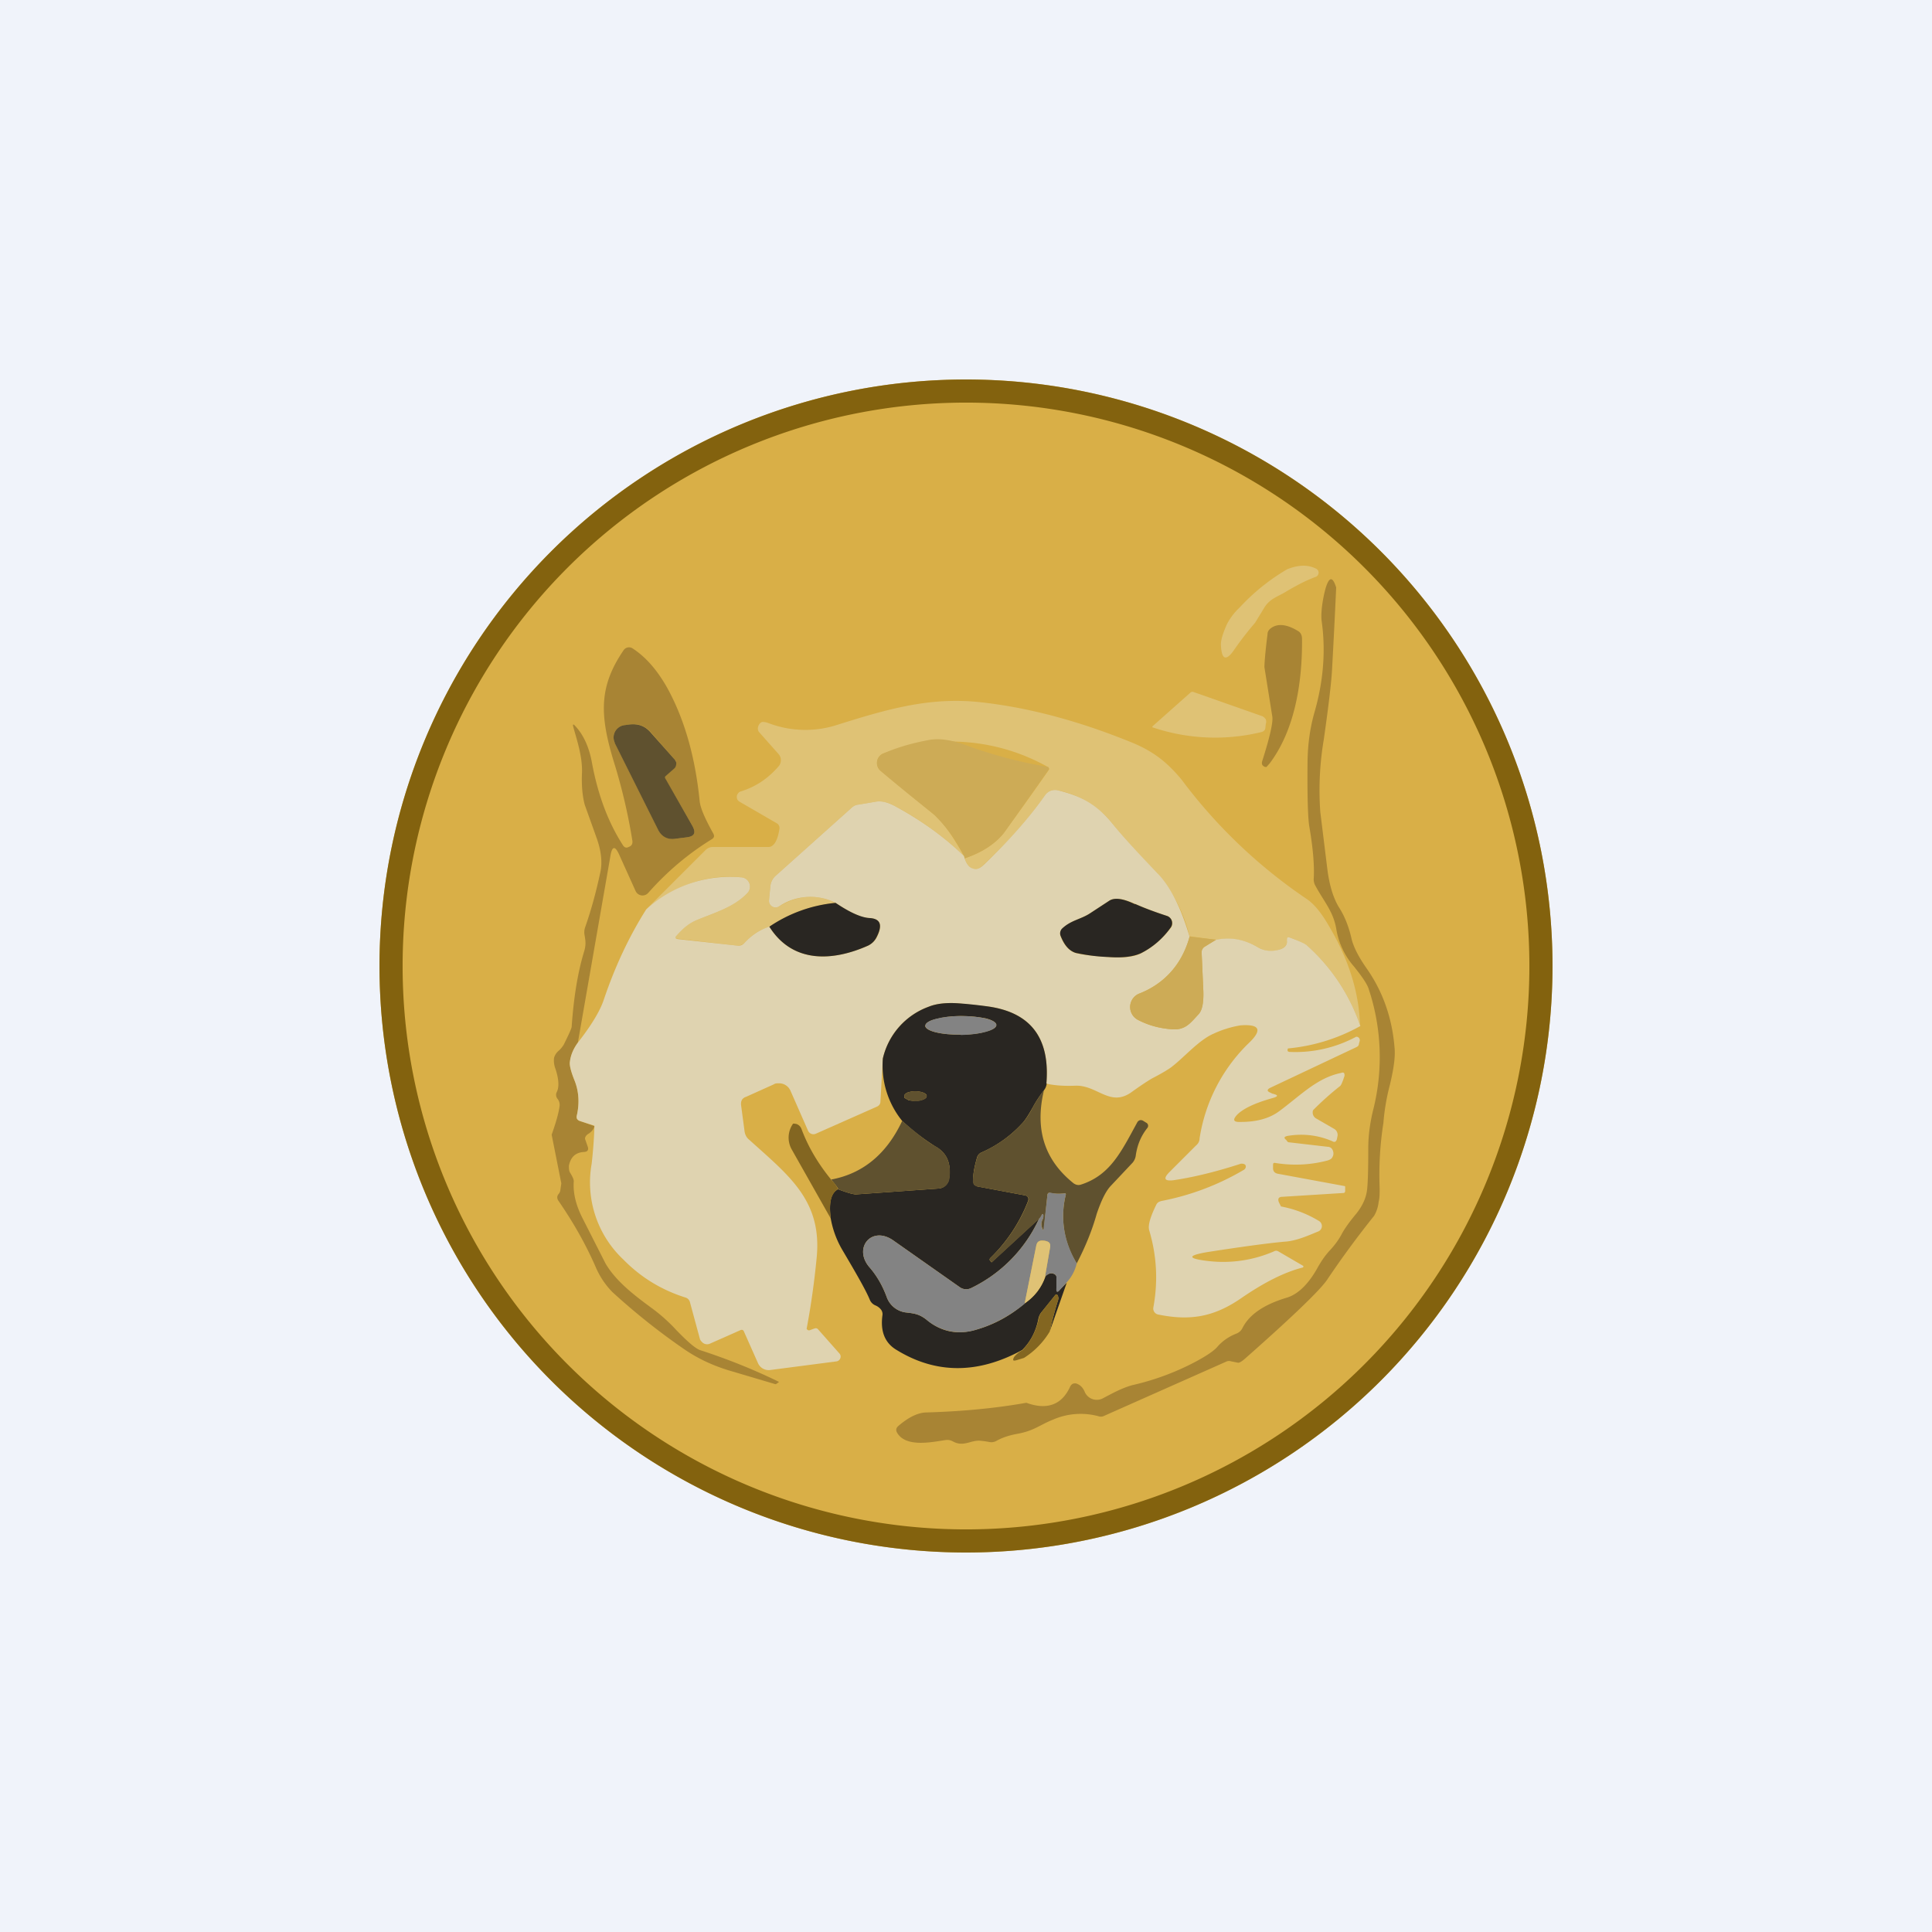 <!-- by TradingView --><svg width="56" height="56" viewBox="0 0 56 56" xmlns="http://www.w3.org/2000/svg"><path fill="#F0F3FA" d="M0 0h56v56H0z"/><path d="M45 28a17 17 0 1 1-34 0 17 17 0 0 1 34 0Z" fill="#D9AF47"/><path fill-rule="evenodd" d="M28 44.33a16.33 16.33 0 1 0 0-32.66 16.33 16.33 0 0 0 0 32.66Zm0 .67a17 17 0 1 0 0-34 17 17 0 0 0 0 34Z" fill="#83620E"/><path d="M38.16 16.49a.13.13 0 0 1-.02.23c-.28.1-.56.25-.85.42-.23.15-.49.2-.66.5l-.25.41c-.24.28-.43.53-.59.76-.24.36-.38.33-.4-.1-.01-.14.05-.34.17-.61.08-.16.2-.33.38-.5a6 6 0 0 1 1.37-1.1c.33-.13.6-.14.85-.01Z" fill="#DFC275"/><path d="M40.1 32.54a9.7 9.7 0 0 0-.11 1.9c0 .15 0 .29-.03.4a1 1 0 0 1-.13.4c-.48.6-.93 1.21-1.36 1.85-.2.3-1 1.07-2.37 2.28-.1.09-.17.13-.21.13l-.2-.04a.2.2 0 0 0-.13 0l-3.58 1.59a.21.21 0 0 1-.14 0 2 2 0 0 0-1.32.1c-.38.15-.54.32-1.03.41-.22.04-.42.1-.6.2a.3.3 0 0 1-.2.04 2.67 2.67 0 0 0-.28-.04c-.28-.02-.48.19-.79.02a.33.33 0 0 0-.21-.04c-.4.06-1.14.22-1.4-.2-.05-.08-.04-.14.02-.2.3-.26.58-.4.84-.4 1.02-.03 1.98-.12 2.88-.28.6.22 1.03.06 1.27-.47.04-.08.1-.1.17-.09.1.03.19.1.25.24a.38.38 0 0 0 .53.19c.3-.16.56-.3.85-.38.66-.15 1.3-.39 1.89-.71.29-.16.5-.3.6-.43.15-.16.33-.28.54-.36a.32.32 0 0 0 .16-.15c.2-.4.63-.69 1.3-.89.32-.1.63-.4.9-.9.1-.17.2-.32.33-.46.16-.17.27-.33.35-.48.08-.15.22-.35.43-.6.18-.23.29-.47.31-.73.02-.2.03-.58.03-1.16 0-.36.05-.74.15-1.14a6.24 6.24 0 0 0-.13-3.45c-.04-.15-.19-.37-.43-.67a2.2 2.2 0 0 1-.51-1.05c-.08-.54-.35-.81-.62-1.31a.38.38 0 0 1-.04-.21c.02-.36-.02-.86-.13-1.5-.04-.24-.06-.88-.05-1.9.01-.52.08-.98.2-1.4.26-.9.33-1.79.21-2.64-.04-.3.06-.78.12-.98.1-.32.2-.32.3 0a240.13 240.13 0 0 1-.12 2.38c-.02.37-.1 1.05-.24 2.03a8.79 8.79 0 0 0-.1 2.1l.2 1.62c.06.5.18.89.36 1.17.15.24.27.54.35.9.06.23.2.51.44.85.46.66.73 1.42.8 2.27.03.26-.02.62-.13 1.08-.1.38-.16.74-.19 1.1Z" fill="#A88434"/><path d="M37.64 18.3c.07.05.1.12.1.23.01 1.32-.23 2.66-.94 3.6l-.09.1a.1.1 0 0 1-.08-.02c-.05-.03-.06-.07-.05-.13.22-.69.32-1.12.3-1.3l-.23-1.44c0-.1.02-.41.09-.96 0-.08.05-.14.11-.18.2-.14.47-.1.79.1ZM16.75 30.22c-.13.18-.2.36-.23.55-.02.1.03.29.13.54.13.32.15.67.07 1.02-.02.08 0 .13.08.16l.43.15c-.02.09-.08.17-.2.24-.06.05-.08.1-.07.14l.07.2c.04.1.01.16-.09.17-.26.01-.4.15-.45.4 0 .08 0 .15.04.21.08.13.11.21.1.26-.02.32.06.67.26 1.06l.66 1.3c.33.57.97 1.02 1.4 1.34.2.15.43.35.66.6.33.34.56.54.7.58.77.25 1.52.55 2.24.9.03.01.03.03 0 .04l-.06.04h-.02l-1.35-.4c-.49-.15-.9-.35-1.27-.6-.7-.48-1.4-1.03-2.09-1.66-.18-.18-.34-.4-.47-.68-.3-.7-.68-1.36-1.1-1.97-.05-.07-.05-.14 0-.2a.2.2 0 0 0 .05-.1l.03-.21-.28-1.41c.12-.34.2-.61.23-.83a.28.28 0 0 0-.06-.21.18.18 0 0 1-.02-.2c.07-.14.06-.37-.04-.67a.66.66 0 0 1-.04-.32.41.41 0 0 1 .13-.2.78.78 0 0 0 .15-.18c.15-.3.23-.48.23-.52.06-.86.18-1.6.37-2.21.05-.19.03-.29 0-.47a.43.43 0 0 1 .02-.2c.2-.57.34-1.12.45-1.64.05-.28.01-.6-.12-.96l-.34-.95c-.06-.22-.1-.53-.08-.95.01-.47-.15-.93-.25-1.3-.03-.1 0-.1.06-.03.24.26.4.62.48 1.07.17.91.46 1.7.89 2.37.04.07.1.1.17.06.09-.03.12-.09.11-.18a16.5 16.5 0 0 0-.55-2.33c-.4-1.33-.42-2.15.3-3.2a.19.19 0 0 1 .25-.05c.4.26.72.64 1 1.13.5.9.82 2 .95 3.3.02.2.15.5.4.95.03.06.02.11-.04.15-.7.43-1.31.95-1.85 1.56a.22.22 0 0 1-.3.03.22.22 0 0 1-.07-.09l-.46-1.02c-.13-.3-.22-.29-.27.03l-.94 5.39Zm1.07-8.69 1.25 2.5c.1.22.28.31.52.28l.32-.04c.22-.03.27-.14.16-.33l-.78-1.35c-.02-.04-.02-.08 0-.1l.25-.22a.18.18 0 0 0 .06-.12c0-.05 0-.1-.04-.13l-.7-.8a.66.66 0 0 0-.62-.22l-.15.02a.36.36 0 0 0-.27.51Z" fill="#A88434"/><path d="m33.42 21.04 1.08-.96a.09.09 0 0 1 .1-.02l1.99.7c.04.02.07.05.1.09.01.04.02.08 0 .13l-.01.09c0 .08-.04.13-.12.15a5.67 5.67 0 0 1-3.16-.14.05.05 0 0 1 .02-.04ZM39.43 29.74a5.5 5.5 0 0 0-1.54-2.33 2.52 2.52 0 0 0-.49-.23c-.07-.03-.1 0-.1.08.02.12-.05.2-.2.26a.74.74 0 0 1-.62-.05 1.7 1.7 0 0 0-1.23-.23l-.77-.1a4.41 4.41 0 0 0-.94-1.84c-.5-.5-.93-.98-1.29-1.42a2.67 2.67 0 0 0-1.58-.97.35.35 0 0 0-.38.14c-.47.67-1.06 1.34-1.77 2-.11.12-.21.16-.3.14-.11-.03-.2-.13-.26-.31.53-.18.91-.44 1.15-.76a86.63 86.63 0 0 0 1.3-1.82.07.07 0 0 0-.04-.07 5.72 5.72 0 0 0-4.79-.38.3.3 0 0 0-.06.49l1.54 1.26c.24.18.53.59.88 1.21a8.72 8.72 0 0 0-2.03-1.46.84.84 0 0 0-.54-.11l-.47.08a.33.33 0 0 0-.2.08l-2.2 1.97a.47.47 0 0 0-.17.3l-.04.43a.19.19 0 0 0 .28.18c.56-.34 1.1-.37 1.65-.11a4.1 4.1 0 0 0-1.92.7c-.26.06-.5.22-.73.47a.23.23 0 0 1-.09.05c-.03.02-.07.02-.1.02l-1.73-.2c-.08 0-.1-.04-.04-.1.16-.17.33-.34.56-.43.58-.24 1.09-.38 1.48-.78a.27.27 0 0 0-.17-.47c-.98-.1-1.9.22-2.75.93l1.72-1.72a.3.3 0 0 1 .22-.09h1.61c.07 0 .12-.04.17-.1.07-.1.11-.23.14-.41a.16.16 0 0 0-.08-.18l-1.07-.62a.16.16 0 0 1-.05-.24.16.16 0 0 1 .08-.06c.43-.13.8-.38 1.1-.73a.27.27 0 0 0 0-.35l-.55-.62a.17.17 0 0 1-.04-.19.2.2 0 0 1 .1-.12c.04-.01.1 0 .17.02a3 3 0 0 0 2.02.06c1.52-.48 2.74-.82 4.2-.65 1.41.16 2.87.56 4.38 1.18.57.24.97.54 1.4 1.06a15 15 0 0 0 3.6 3.44c.22.14.44.4.67.8.58.98.88 1.95.9 2.9Z" fill="#DFC275"/><path d="M17.82 21.53a.36.36 0 0 1 .27-.51l.15-.02c.25-.03.45.04.61.22l.71.8c.03.04.05.08.04.13 0 .05-.02.09-.05.12l-.25.22c-.03.02-.03.06 0 .1l.77 1.35c.11.2.06.3-.16.33l-.32.04c-.24.04-.42-.06-.52-.27l-1.25-2.5Z" fill="#5F512F"/><path d="m27.96 24.88-.02-.07a4.37 4.37 0 0 0-.88-1.21c-.54-.43-1.06-.85-1.54-1.26a.3.3 0 0 1 .06-.49c.36-.16.8-.3 1.34-.4.32-.06.7 0 1.16.18a13.37 13.37 0 0 0 2.3.6.07.07 0 0 1 0 .1l-1.27 1.8c-.24.31-.62.57-1.15.75Z" fill="#CDAB56"/><path d="M34.48 27.15a2.37 2.37 0 0 1-1.46 1.65.42.42 0 0 0-.04.76c.28.15.59.24.94.27.43.05.57-.16.82-.43.1-.11.15-.34.14-.66l-.05-1.13c0-.03 0-.07.02-.1a.18.18 0 0 1 .07-.07l.32-.2c.44-.09.85-.01 1.24.23.2.11.42.11.62.05.15-.05.22-.14.2-.26 0-.09.02-.11.1-.08.27.1.44.18.49.23a5.5 5.5 0 0 1 1.54 2.33 5.3 5.3 0 0 1-2.1.65l-.01.04c0 .04.01.05.05.06a3.72 3.72 0 0 0 1.94-.44.1.1 0 0 1 .1.13l-.02.07c0 .05-.03.08-.07.1l-2.5 1.18c-.1.05-.1.1 0 .14l.06.03c.18.04.18.08 0 .13-.5.14-.84.3-1.02.48-.14.15-.11.22.1.21.39 0 .8-.07 1.13-.32.62-.46 1.09-.96 1.78-1.1.08-.03.11 0 .1.09-.06.18-.1.28-.14.3a8.47 8.47 0 0 0-.77.69.2.2 0 0 0 .09.24l.52.3a.2.2 0 0 1 .1.2l-.02.1c-.02.07-.06.1-.13.06-.39-.17-.82-.23-1.27-.16-.13.02-.15.06-.07.12l.03.04a.06.06 0 0 0 .05.03l1.12.13c.08 0 .14.05.16.13a.2.2 0 0 1-.02.17c-.02.05-.08.08-.15.1-.5.13-1 .15-1.5.07-.05-.01-.07 0-.07.06v.11c.01.08.05.12.13.14l1.95.36.01.01v.13c0 .04-.02.06-.06.06l-1.76.11c-.11 0-.14.06-.1.16l.04.08.02.04a3.27 3.27 0 0 1 1.1.42.17.17 0 0 1-.01.3c-.25.1-.63.28-.98.3-.45.04-1.2.14-2.23.3-.6.1-.6.19 0 .26a3.7 3.7 0 0 0 1.92-.28.12.12 0 0 1 .12 0l.72.42.01.01v.02l-.02.02c-.52.13-1.12.43-1.8.9-.79.54-1.48.65-2.4.46a.17.17 0 0 1-.1-.07.17.17 0 0 1-.03-.13c.14-.76.1-1.5-.12-2.24-.04-.14.03-.38.2-.73.03-.07.08-.1.16-.12a7.44 7.44 0 0 0 2.38-.9.11.11 0 0 0 .06-.1c0-.05-.04-.08-.12-.08h-.02c-.77.25-1.42.4-1.96.48-.26.03-.3-.05-.11-.24l.77-.77c.06-.05.1-.12.1-.2a4.88 4.88 0 0 1 1.4-2.74c.43-.4.36-.58-.21-.54a3 3 0 0 0-.78.24c-.42.18-.82.65-1.2.95-.1.08-.3.2-.59.35-.17.1-.36.23-.57.38-.64.48-1.01-.2-1.66-.17-.28.01-.56 0-.83-.06.11-1.33-.46-2.07-1.71-2.24l-.86-.09c-.33-.02-.62.01-.84.1a2.1 2.1 0 0 0-1.33 1.5l-.07 1.24c0 .08-.04.13-.11.16l-1.76.78a.17.17 0 0 1-.23-.09l-.51-1.16a.36.36 0 0 0-.34-.21c-.05 0-.1 0-.14.03l-.8.36c-.12.04-.16.12-.15.24l.1.75c.01.1.06.2.14.26 1.15 1.04 2.12 1.76 1.95 3.43a23.1 23.1 0 0 1-.29 2.05l.03.03a.08.08 0 0 0 .08 0l.11-.04c.05-.02.09-.01.12.03l.61.69a.13.13 0 0 1 .03.13.14.14 0 0 1-.11.1l-1.92.25a.34.34 0 0 1-.36-.2l-.4-.9c-.02-.06-.06-.08-.12-.05l-.88.39a.2.2 0 0 1-.23-.06.2.2 0 0 1-.05-.07L20 37.75a.19.19 0 0 0-.13-.14c-.7-.22-1.3-.59-1.8-1.1a3.07 3.07 0 0 1-.92-2.78c.04-.36.07-.73.08-1.1l-.43-.14c-.07-.03-.1-.08-.08-.16.08-.35.06-.7-.07-1.02-.1-.25-.15-.44-.13-.54.02-.19.1-.37.23-.55.39-.5.64-.91.75-1.24.32-.95.73-1.83 1.23-2.62a3.6 3.6 0 0 1 2.75-.93.27.27 0 0 1 .17.47c-.39.4-.9.54-1.48.78-.23.1-.4.26-.56.44-.05.05-.04.09.04.1l1.73.19a.22.22 0 0 0 .19-.07c.23-.25.47-.4.73-.48.68 1.08 1.85 1 2.86.55.11-.05.2-.14.26-.25.17-.35.1-.53-.22-.55-.22 0-.55-.15-.98-.44a1.63 1.63 0 0 0-1.65.11.19.19 0 0 1-.28-.18l.04-.42a.47.47 0 0 1 .17-.31l2.2-1.97a.33.33 0 0 1 .2-.08l.47-.08c.15-.03.33 0 .54.11.75.4 1.43.88 2.03 1.46l.02.07c.06.18.15.28.26.3.09.03.19-.01.3-.12.7-.67 1.3-1.34 1.77-2.01a.35.35 0 0 1 .38-.14c.66.16 1.12.4 1.58.97.36.44.8.91 1.29 1.42.38.39.69 1 .94 1.85Zm-1.58-.95c-.35-.16-.6-.19-.75-.09l-.55.36c-.27.18-.56.2-.82.46a.19.19 0 0 0-.04.2c.1.27.25.43.43.49.17.05.5.09.96.12.41.03.72 0 .93-.1.35-.18.64-.43.88-.75a.22.22 0 0 0-.03-.29.22.22 0 0 0-.08-.05c-.4-.13-.7-.25-.93-.35Z" fill="#DFD3B0"/><path d="M32.9 26.2c.22.1.53.22.93.35a.22.22 0 0 1 .1.34c-.23.32-.52.57-.86.74-.22.1-.53.14-.94.11a5.42 5.42 0 0 1-.95-.12c-.19-.06-.33-.22-.44-.5a.2.2 0 0 1 .04-.2c.26-.25.55-.27.82-.45l.55-.36c.15-.1.4-.07.75.1ZM24.22 26.17c.43.29.76.43.99.44.31.02.38.2.2.55a.53.53 0 0 1-.25.25c-1.01.45-2.18.53-2.86-.55a4.1 4.1 0 0 1 1.92-.69Z" fill="#292622"/><path d="m35.25 27.24-.33.2a.2.2 0 0 0-.09.17l.05 1.13c.01.32-.03.55-.14.66-.25.27-.4.48-.82.43a2.55 2.55 0 0 1-.94-.27.42.42 0 0 1 .04-.76c.74-.29 1.23-.84 1.46-1.65l.77.09Z" fill="#CDAB56"/><path d="M30.34 31.4c-.01.09-.04.15-.08.2-.12.16-.23.32-.32.49-.13.23-.23.39-.32.48a3.5 3.5 0 0 1-1.16.83.23.23 0 0 0-.14.15c-.09.32-.13.55-.1.71 0 .03 0 .06.03.09l.08.04 1.39.26a.12.12 0 0 1 .08.06.13.13 0 0 1 0 .1 4.64 4.64 0 0 1-1.1 1.66c-.02.03-.02.05 0 .07l.04.05 1.38-1.27a4.14 4.14 0 0 1-1.98 2.02.32.32 0 0 1-.32-.03l-1.92-1.35c-.63-.45-1.18.21-.7.77.22.25.38.54.5.86a.68.68 0 0 0 .54.45c.27.03.4.05.6.2.44.37.92.46 1.46.3.52-.15.98-.4 1.4-.76.29-.2.49-.46.6-.78.06-.07.13-.1.2-.09.1.02.13.07.13.14l-.01.3c0 .1.03.12.1.03l.2-.2-.49 1.4c.07-.31.15-.62.24-.9a.17.17 0 0 0 0-.1c-.02-.07-.06-.08-.1-.02l-.37.46a.43.43 0 0 0-.1.2c-.07.36-.22.66-.47.91-1.28.7-2.5.7-3.64 0-.34-.2-.48-.54-.41-1.02a.22.22 0 0 0-.06-.17.4.4 0 0 0-.14-.1.3.3 0 0 1-.17-.17c-.12-.29-.4-.77-.8-1.45a2.73 2.73 0 0 1-.33-.9c-.06-.46 0-.74.21-.85.26.1.44.15.52.15l2.4-.17a.33.33 0 0 0 .3-.29c.07-.44-.07-.75-.4-.93a6.6 6.6 0 0 1-.96-.74 2.55 2.55 0 0 1-.56-1.81 2.1 2.1 0 0 1 1.33-1.5c.22-.09.5-.12.84-.1.29.02.57.05.86.09 1.25.17 1.82.91 1.71 2.24Zm-1.46-1.69c0-.07-.11-.14-.3-.19-.2-.04-.46-.07-.73-.07-.28 0-.54.04-.73.09-.2.05-.3.12-.3.2 0 .06.1.13.3.18.2.05.46.07.73.07.28 0 .54-.03.73-.09.2-.05.3-.12.3-.19Zm-2.02 2.06c0-.02 0-.03-.02-.05a.22.22 0 0 0-.08-.05.7.7 0 0 0-.46 0 .22.22 0 0 0-.07.05.08.08 0 0 0-.02.05c0 .02 0 .04.02.06l.07.04c.03.02.07.03.1.03a.7.7 0 0 0 .36-.03.22.22 0 0 0 .07-.04.08.08 0 0 0 .03-.06Z" fill="#292622"/><path d="M27.85 30c.57-.01 1.03-.14 1.03-.29 0-.15-.46-.26-1.03-.26-.57 0-1.03.13-1.03.28 0 .15.46.27 1.03.26Z" fill="#838383"/><path d="M30.26 31.6c-.27 1.13.01 2.02.86 2.7.06.04.12.06.2.04.86-.27 1.18-.96 1.64-1.8a.13.13 0 0 1 .08-.07.13.13 0 0 1 .1.02l.08.05a.1.1 0 0 1 .04.15c-.2.25-.3.52-.34.81-.01.07-.04.14-.09.2l-.64.68c-.14.15-.27.42-.4.8-.14.5-.34.98-.58 1.44a2.57 2.57 0 0 1-.32-1.98c.01-.04 0-.06-.04-.05-.15.02-.29.01-.4-.01a.07.07 0 0 0-.06 0 .07.07 0 0 0-.03.06l-.1.96c-.01.06-.03.06-.05 0a.31.31 0 0 1 .03-.29v-.08c0-.05-.02-.06-.05 0a.3.3 0 0 1-.07.1l-1.37 1.26-.05-.05c-.03-.02-.02-.04 0-.07a4.64 4.64 0 0 0 1.12-1.7.12.12 0 0 0-.06-.1.12.12 0 0 0-.04-.02l-1.4-.26a.15.15 0 0 1-.12-.13c0-.16.03-.4.12-.7a.23.23 0 0 1 .14-.16c.44-.2.83-.47 1.16-.83.09-.09.2-.25.32-.48.09-.17.2-.33.32-.49ZM26.53 31.92c.18 0 .33-.07.33-.15 0-.08-.15-.14-.33-.14-.18 0-.32.06-.32.14 0 .08.14.14.32.15ZM24.3 34.47c-.05-.09-.12-.18-.21-.28.92-.17 1.61-.74 2.06-1.7.44.38.76.63.97.74.32.18.46.5.4.93a.33.33 0 0 1-.3.29l-2.4.17c-.1 0-.27-.05-.53-.15Z" fill="#5F512F"/><path d="M24.09 34.2c.1.09.16.18.2.27-.2.11-.27.4-.21.85l-1.13-2a.7.7 0 0 1 .03-.74c.01-.02.05-.01.11 0 .07.03.11.07.14.14.2.54.5 1.03.86 1.47Z" fill="#836621"/><path d="M31.21 36.62c-.05.21-.15.4-.3.56l-.18.2c-.08.1-.12.08-.11-.03v-.3c.01-.07-.03-.12-.11-.14-.08-.01-.15.02-.22.1l.15-.87c.01-.08-.02-.14-.1-.16a.38.38 0 0 0-.16-.02c-.08.01-.12.05-.14.13l-.34 1.7c-.42.34-.88.6-1.4.75a1.5 1.5 0 0 1-1.46-.3c-.2-.15-.33-.17-.6-.2a.68.68 0 0 1-.54-.45 2.75 2.75 0 0 0-.5-.86c-.48-.56.07-1.22.7-.77l1.92 1.35a.32.32 0 0 0 .32.03 4.14 4.14 0 0 0 1.98-2.02.3.3 0 0 0 .07-.1c.03-.05.04-.04.06.01l-.01.08c-.06.1-.07.2-.03.3.02.05.04.05.04-.01l.11-.96a.07.07 0 0 1 .06-.07h.03c.11.03.25.04.4.02.04 0 .05.01.04.05-.16.67-.06 1.33.32 1.98Z" fill="#838383"/><path d="M30.3 37c-.11.32-.31.58-.6.78l.34-1.69c.02-.08.06-.12.14-.13.06 0 .11 0 .16.02.08.02.11.08.1.16l-.15.86Z" fill="#DFC275"/><path d="M30.43 38.59a2.3 2.3 0 0 1-.75.77l-.23.07c-.09.02-.1 0-.06-.09a.7.7 0 0 1 .24-.2c.25-.26.4-.56.48-.92a.43.43 0 0 1 .09-.2l.37-.46c.04-.06.08-.05.1.02v.1c-.09.28-.17.59-.24.9Z" fill="#836621"/></svg>